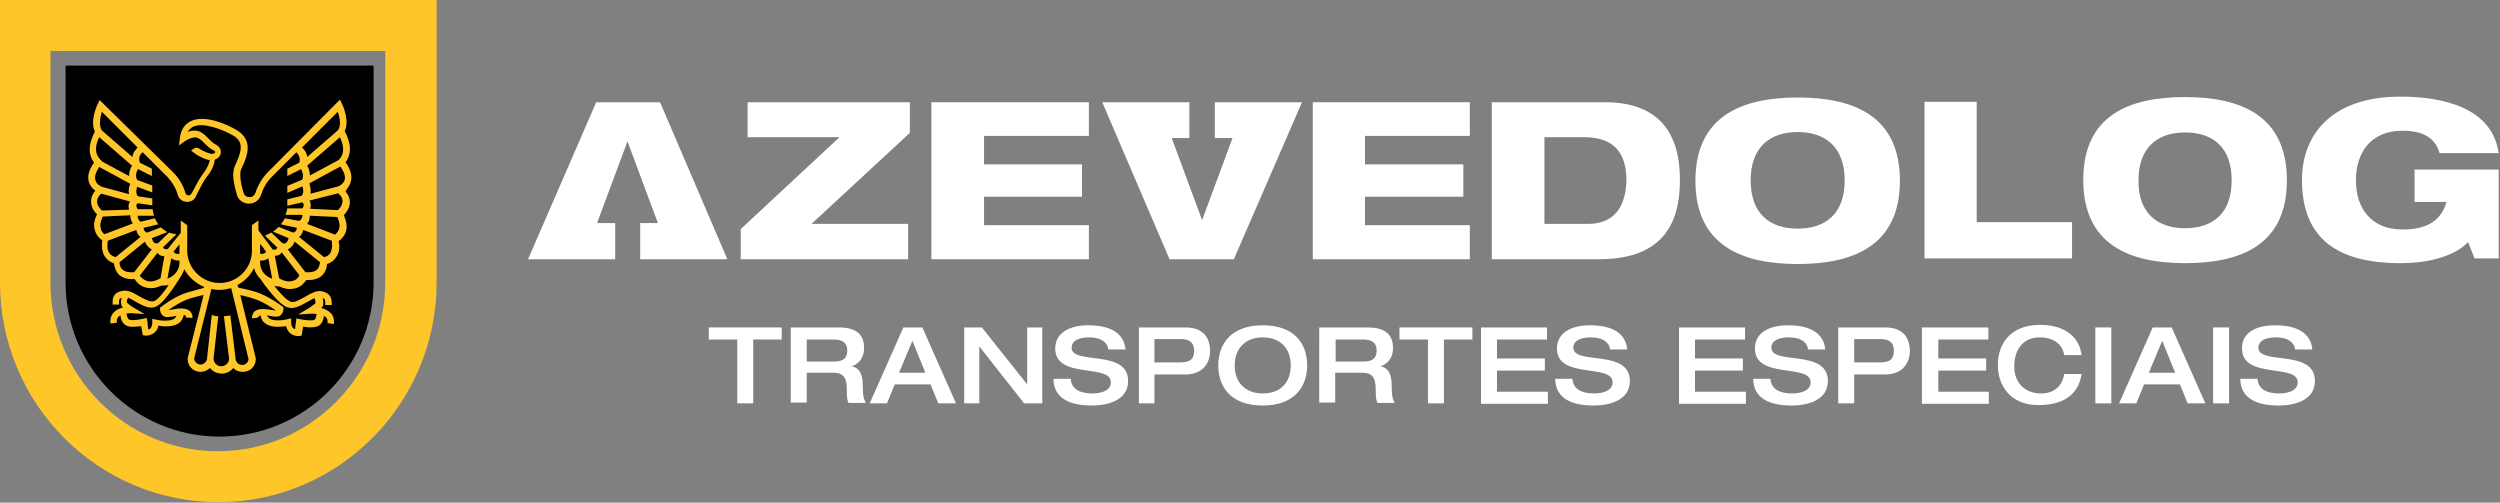 <?xml version="1.0" encoding="utf-8"?>
<!-- Generator: Adobe Illustrator 22.1.0, SVG Export Plug-In . SVG Version: 6.00 Build 0)  -->
<svg version="1.1" id="Layer_1" xmlns="http://www.w3.org/2000/svg" xmlns:xlink="http://www.w3.org/1999/xlink" x="0px" y="0px"
	 width="579.5px" height="116.5px" viewBox="0 0 579.5 116.5" enable-background="new 0 0 579.5 116.5" xml:space="preserve">
<rect x="0" y="0" width="579.5" height="116.5" fill="#808080" stroke="none"/>
<g>
	<path d="M50.9,101.2c-19.7,0-35.7-16-35.7-35.7V15.2h71.4v50.3C86.6,85.2,70.6,101.2,50.9,101.2z"/>
	<path fill="#FFC629" d="M81.3,42.1c0.4-1.3,0-2.8-1.2-4.5c0.3-0.4,0.6-0.9,0.8-1.6c0.5-1.6,0.1-3.5-1-5.6c1.2-2.4-0.5-6.1-0.6-6.3
		l-0.5-1L62.1,39.9c-1.3,1.3-2.3,3-2.9,4.8l0,0c-0.1,0.4-0.4,0.7-0.8,0.9c-0.8,0.3-1.7-0.1-1.9-0.8l0,0c-0.8-2.5-1-4.6-0.6-5.6
		c0.1-0.2,0.2-0.4,0.3-0.6c1-2.2,2.6-5.9-1.1-8.3c-2.4-1.5-7.7-3.8-10.9-2.2c-1.4,0.7-2.3,2-2.5,3.9l-0.2,1.7l1.4-1
		c0.6-0.4,2.2-1.2,3-0.7c0.6,0.3,1.1,0.8,1.6,1.3c0.6,0.6,1.2,1.2,2.1,1.6c0.1,0.1,0.3,0.2,0.3,0.4c-0.1,0.2-0.5,0.5-1.2,0.3
		c-1.2-0.3-2.1-0.9-2.6-1.2c-0.3-0.2-0.8-0.2-1.1,0l-0.7,0.5c0.1,0.1,1.8,1.6,4.1,2.2c0.1,0,0.1-0.1,0.2-0.1c0,0,0,0.1,0,0.2
		c-0.1,0.6-0.5,1.7-1.4,2.9c-1.1,1.4-2,3.3-2.7,4.6l-0.1,0.1c-0.1,0.3-0.4,0.5-0.7,0.5c-0.3,0-0.6-0.2-0.7-0.5
		c-0.5-1.8-1.5-3.5-2.9-4.9L23.1,23.2l-0.5,1c-0.1,0.2-1.8,3.9-0.6,6.3c-1.1,2.1-1.5,4-1,5.6c0.2,0.7,0.5,1.2,0.8,1.6
		c-1.2,1.7-1.6,3.1-1.2,4.5c0.3,0.9,0.9,1.6,1.5,2c-0.7,0.8-1,1.6-1,2.5c0,1.4,0.8,2.4,1.4,3c-0.4,0.7-0.9,2-0.6,3.3
		c0.2,1.1,0.8,2,1.8,2.7c-0.1,0.9-0.2,2.4,0.5,3.6c0.5,0.8,1.2,1.4,2.2,1.7c0.1,0.7,0.3,1.7,1.1,2.6c0.7,0.7,1.8,1.1,3.1,1.1
		c0.2,0,0.4,0,0.6,0c0.4,0.6,1.1,1.5,2.4,1.9c0.4,0.1,0.9,0.2,1.4,0.2c0.8,0,1.5-0.2,2.4-0.6h0.5c0.4,0,0.8-0.1,1.2-0.1
		c-1.2,1.7-2.5,3.4-3.4,3.7c-0.8,0.3-2.1-0.4-3.4-1.1c-1.3-0.8-2.6-1.5-3.8-1.3c-2.5,0.4-2.4,2-2.4,3l0,0.2h1.5l0-0.3
		c0-0.8,0-1.1,0.6-1.3c-0.2,0.7-0.3,1.7,0.3,2.3c-0.8,0.2-1.6,0.5-2.2,1.2c-0.6,0.7-0.8,1.5-0.7,2.5l1.5-0.2c-0.1-0.5,0-1,0.3-1.3
		c0.1-0.1,0.3-0.3,0.5-0.4c0.1,0.9,0.5,2.1,1.7,2.5c0.9,0.3,2.2,0.1,3.1,0c0.1,0.4,0.2,1,0.3,1.6l0.1,0.5l0.6,0.1c0,0,0.1,0,0.2,0
		c0.4,0,1.2-0.1,1.9-0.7c0.5-0.4,0.8-0.9,0.9-1.6c1.2,0.2,3.5,0.4,4.9-0.7c0.4-0.3,0.8-0.9,1-1.8c0.2,0,0.3,0.1,0.4,0.2
		c0,0,0.1,0.1,0.1,0.4l1.5,0.1c0.1-0.8-0.3-1.3-0.6-1.6c-1-0.9-2.9-0.6-4.3-0.3c-0.3,0-0.5,0.1-0.7,0.1c1-0.7,3.1-2.1,5-2.7
		c1.4-0.4,2.5-0.7,3.2-0.8L43.5,83l0,0.1v0.1c0,1.7,1.3,3,3,3c0.9,0,1.6-0.4,2.2-0.9c0.6,0.8,1.6,1.3,2.7,1.3s2-0.5,2.7-1.3
		c0.5,0.6,1.3,0.9,2.2,0.9c1.7,0,3-1.3,3-3v-0.1l-3.6-14.7c0.7,0.2,1.9,0.4,3.3,0.9c1.9,0.6,4,2,5,2.7c-0.2,0-0.4-0.1-0.7-0.1
		c-1.4-0.2-3.3-0.6-4.3,0.3c-0.3,0.3-0.6,0.8-0.6,1.6l0.9-0.1c0.3,0,0.6-0.1,0.7-0.4c0,0,0,0,0,0c0.1-0.1,0.2-0.1,0.4-0.2
		c0.1,0.9,0.6,1.5,1,1.8c1.3,1.1,3.6,0.9,4.9,0.7c0.2,0.7,0.5,1.2,0.9,1.6c0.7,0.6,1.5,0.7,1.9,0.7c0.1,0,0.2,0,0.2,0l0.6-0.1
		l0.1-0.5c0.1-0.7,0.2-1.2,0.3-1.6c0.8,0.2,2.1,0.3,3.1,0c1.2-0.3,1.6-1.6,1.7-2.5c0.2,0.1,0.3,0.2,0.5,0.4c0.3,0.3,0.4,0.7,0.3,1.3
		l1.5,0.2c0.1-1-0.1-1.9-0.7-2.5c-0.6-0.6-1.4-1-2.2-1.2c0.6-0.6,0.5-1.6,0.3-2.3c0.6,0.2,0.6,0.6,0.6,1.3l0,0.3h1.5l0-0.2
		c0-1,0-2.5-2.4-3c-1.2-0.2-2.4,0.5-3.8,1.3c-1.3,0.7-2.6,1.5-3.4,1.1c-1-0.4-2.5-2.1-3.7-3.6c0.2,0,0.5,0.1,0.7,0.1h0.5
		c0.8,0.4,1.6,0.6,2.4,0.6c0.5,0,0.9-0.1,1.4-0.2c1.3-0.4,2-1.3,2.4-1.9c0.2,0,0.4,0,0.6,0c1.3,0,2.4-0.4,3.1-1.1
		c0.8-0.8,1.1-1.9,1.1-2.6c1-0.3,1.7-0.9,2.2-1.7c0.8-1.2,0.7-2.7,0.5-3.6c1-0.7,1.6-1.7,1.8-2.7c0.2-1.4-0.3-2.6-0.6-3.3
		c0.5-0.6,1.4-1.7,1.4-3c0-0.9-0.3-1.7-1-2.5C80.4,43.7,81.1,43.1,81.3,42.1z M71.2,38.4l7.6-6.6c0.7,1.5,0.9,2.8,0.6,3.8
		c-0.3,1.2-1.2,1.7-1.3,1.7l-6.3,3.4C71.9,39.8,71.5,38.9,71.2,38.4z M78.3,25.9c0.5,1.4,0.9,3.6-0.2,4.5l-6.9,6
		c-0.1-1-0.6-1.7-1.2-2.2L78.3,25.9z M48.4,36.4C48.4,36.4,48.4,36.4,48.4,36.4C48.4,36.4,48.4,36.4,48.4,36.4z M48.4,36.4
		C48.4,36.5,48.4,36.5,48.4,36.4C48.4,36.5,48.4,36.5,48.4,36.4z M48.4,36.8c0,0.1,0,0.1,0,0.2C48.4,36.9,48.4,36.8,48.4,36.8z
		 M48.4,36.6c0,0,0,0.1,0,0.2C48.4,36.7,48.4,36.6,48.4,36.6z M41.2,45.2L41.2,45.2c0.3,1,1.2,1.6,2.2,1.6c1,0,1.8-0.6,2.1-1.5l0,0
		c0.9-1.8,1.7-3.4,2.5-4.4c1.3-1.6,1.7-3,1.8-3.9c0.7-0.2,1.1-0.7,1.3-1.2c0.3-0.9-0.1-1.8-1.1-2.3c-0.6-0.3-1.1-0.8-1.6-1.3
		c-0.5-0.5-1.1-1.2-1.9-1.6c-1-0.5-2.1-0.4-3,0c0.3-0.5,0.7-0.9,1.2-1.2c2.4-1.2,7.1,0.7,9.5,2.1c2.4,1.5,1.7,3.7,0.5,6.4
		c-0.1,0.2-0.2,0.4-0.3,0.7c-0.8,1.8,0,4.8,0.5,6.5l0,0.1c0.4,1.2,1.5,2,2.8,2c1.3,0,2.4-0.8,2.8-2l0,0c0.5-1.6,1.3-3,2.5-4.2
		l5.7-5.7c0.4,0.4,1,1.1,0.7,2.4l-2.8,1.4v1.7l3.2-1.6c0.3,0.6,0.7,1.6,0.2,2.5l-0.3,0.1l-3.1,1.3v1.6l3.5-1.5
		c0.2,0.6,0.4,1.5-0.2,2.2l-3.3,0.8v1c0,0.2,0,0.4,0,0.5l3.5-0.8c0.1,0.1,0.3,0.4,0.3,0.6c0,0.3-0.1,0.5-0.3,0.8h-3.5
		c-0.1,0.5-0.2,1-0.4,1.5l3.9,0c0,0.5-0.1,1.1-0.8,1.4L66,50.6c-0.2,0.5-0.5,0.9-0.9,1.4l3.7,0.8c0,0.3-0.1,0.6-0.3,0.8
		c-0.1,0.2-0.4,0.3-0.6,0.3l-3.3-1.3c-0.4,0.4-0.9,0.8-1.3,1.1l3.6,1.5c-0.1,0.4-0.3,0.9-0.6,1.1c-0.1,0.1-0.3,0.2-0.8,0.1l-2.6-2.5
		c-0.5,0.3-1,0.5-1.5,0.7l2.9,2.8c-0.1,0.1-0.2,0.3-0.3,0.4c-0.2,0.1-0.5,0.1-0.8,0c-2.1-2.8-2.9-3.9-3.3-4.4v-2.3l-1.5,1.1v5.9
		c0,4.2-3.4,7.5-7.5,7.5s-7.5-3.4-7.5-7.5v-5.9l-1.5-1.1V54c-0.3,0.3-0.9,1.1-3,3.7c-0.3,0.1-0.6,0.1-0.8,0
		c-0.1-0.1-0.2-0.2-0.3-0.4l3.1-3c-0.6-0.1-1.2-0.2-1.7-0.4l-2.6,2.5c-0.5,0.1-0.7-0.1-0.8-0.1c-0.3-0.2-0.5-0.7-0.6-1.1l3.6-1.4
		c-0.5-0.3-1-0.6-1.5-1.1l-3.1,1.2c-0.3,0-0.5-0.1-0.6-0.3c-0.2-0.2-0.3-0.5-0.3-0.8l3.4-0.8c-0.3-0.4-0.6-0.9-0.8-1.4l-3.3,0.8
		c-0.6-0.4-0.7-1-0.7-1.4h3.8c-0.1-0.5-0.3-1-0.3-1.5l-3.5,0c-0.2-0.3-0.3-0.6-0.3-0.8c0-0.3,0.2-0.5,0.3-0.6l3.4,0.5
		c0-0.1,0-0.1,0-0.2v-1.4l-3.3-0.5c-0.6-0.6-0.4-1.6-0.2-2.2l3.5,1.3v-1.6L32,41.8l-0.2-0.1c-0.5-0.9-0.2-1.9,0.2-2.5l3.2,1.6v-1.7
		l-2.8-1.4c-0.4-1.3,0.2-2.1,0.7-2.4l5.7,5.7C39.9,42.2,40.8,43.6,41.2,45.2z M78.4,44.8c0.7,0.6,1,1.2,1,1.8c0,1-0.7,1.8-1.1,2.1
		l-6.4-0.3c0.1-0.4,0.2-0.8,0.1-1.1c0-0.3-0.1-0.6-0.3-0.8L78.4,44.8z M60.3,60.9v-0.5c0.1,0,0.2,0,0.3,0c0.6,0,1.1-0.2,1.6-0.5
		l0.9,4.7C61.5,64.1,60.3,62.7,60.3,60.9z M60.3,58.8v-2.3c0.5,0.6,1,1.3,1.4,1.9C61.4,58.7,60.9,59,60.3,58.8z M41.6,58.8
		c-0.6,0.2-1.1-0.1-1.4-0.4c0.4-0.6,1-1.2,1.4-1.8V58.8z M23.6,48.8c-0.4-0.4-1.1-1.2-1.1-2.1c0-0.6,0.3-1.3,1-1.8l6.6,1.8
		c-0.1,0.2-0.2,0.5-0.3,0.8c0,0.3,0,0.7,0.1,1.1L23.6,48.8z M22.4,35.6c-0.3-1.1-0.1-2.4,0.6-3.8l7.6,6.6c-0.3,0.5-0.7,1.4-0.7,2.4
		l-6.3-3.4C23.7,37.3,22.8,36.8,22.4,35.6z M23.6,25.9l8.3,8.3c-0.5,0.5-1.1,1.2-1.2,2.2l-6.9-6C22.8,29.5,23.2,27.3,23.6,25.9z
		 M22.1,41.7c-0.2-0.8,0.1-1.8,0.9-3l7.2,3.9c-0.3,0.7-0.5,1.5-0.3,2.4l-6.3-1.7C23.4,43.2,22.3,42.7,22.1,41.7z M23.3,52.7
		c-0.2-1,0.3-2,0.5-2.5l6.4-0.3c0,0.6,0.2,1.4,0.6,1.9l-6.6,2.5C23.7,53.9,23.4,53.4,23.3,52.7z M26.8,59.6c-0.7-0.2-1.2-0.5-1.5-1
		c-0.6-0.9-0.4-2.2-0.3-2.8l6.6-2.5c0.1,0.4,0.2,0.9,0.6,1.3c0.1,0.1,0.2,0.2,0.4,0.3L26.8,59.6z M31.1,63.1
		c-1.2,0.1-2.1-0.1-2.7-0.6c-0.6-0.5-0.7-1.3-0.7-1.7l5.9-4.8c0.2,0.5,0.5,1.1,1.1,1.5c0.1,0.1,0.3,0.2,0.5,0.3L31.1,63.1z
		 M37.2,64.5c-1.2,0.7-2.3,0.9-3.2,0.6c-0.8-0.3-1.3-0.8-1.6-1.2l4.1-5.3c0.1,0.2,0.3,0.4,0.5,0.5c0.3,0.2,0.7,0.3,1.1,0.3
		L37.2,64.5z M38.8,64.6l0.9-4.7c0.5,0.3,1,0.5,1.6,0.5c0.1,0,0.2,0,0.3,0v0.5c0,0.7-0.2,1.4-0.6,2l0,0c0,0,0,0,0,0
		C40.5,63.7,39.7,64.3,38.8,64.6z M43.4,67.8c-2.8,0.8-5.9,3.2-6,3.3l-0.3,0.2l0,0.4c0,0.1,0,0.8,0.5,1.3c0.3,0.3,0.7,0.5,1.1,0.5
		c0.3,0,0.6-0.1,1.1-0.1c0.3,0,0.7-0.1,1.1-0.2c-0.1,0.2-0.2,0.4-0.4,0.6c-1,0.8-3.5,0.5-4.3,0.3l-0.9-0.2l0,0.9
		c0,0.6-0.2,1.1-0.5,1.4c-0.1,0.1-0.3,0.2-0.4,0.2c-0.2-1-0.2-1.6-0.2-1.6L34,73.7l-0.9,0.2c-0.5,0.1-2.2,0.5-3.1,0.2
		c-0.4-0.1-0.6-0.9-0.7-1.4c0.5-0.1,0.9-0.1,1.1-0.1l3.1,0.2l-2.7-1.6c0,0-0.7-0.4-1.3-1c-0.2-0.2-0.1-0.7,0.2-1.2
		c0.5,0.2,1.2,0.6,1.7,0.9c1.2,0.7,2.5,1.4,3.7,1.4c0.4,0,0.7-0.1,1-0.2c2.3-1,5.7-6.9,6.1-7.5l0,0c0.2-0.4,0.4-0.7,0.5-1.2
		c1,1.8,2.7,3.3,4.6,4.1l0,0.2C46.8,66.9,45.4,67.2,43.4,67.8z M57.6,83.2c0,0.8-0.7,1.4-1.5,1.4c-0.8,0-1.5-0.7-1.5-1.5h0l-1.2-10
		c-0.5,0.1-1,0.2-1.5,0.2l1.2,9.8c0,1-0.8,1.8-1.8,1.8c-1,0-1.8-0.8-1.8-1.8l1.1-9.8c-0.5,0-1-0.1-1.5-0.3l-1.1,10l0,0h0
		c0,0.8-0.7,1.5-1.5,1.5c-0.8,0-1.4-0.6-1.5-1.4L49,67c0.6,0.1,1.2,0.2,1.8,0.2c1,0,1.9-0.2,2.8-0.4L57.6,83.2z M66.5,71.2
		c0.3,0.1,0.7,0.2,1,0.2c1.2,0,2.5-0.7,3.7-1.4c0.6-0.3,1.2-0.7,1.7-0.9c0.2,0.5,0.3,1.1,0.2,1.2c-0.6,0.6-1.3,0.9-1.3,1l-2.7,1.6
		l3.2-0.2c0.2,0,0.6,0,1.1,0.1c-0.1,0.5-0.2,1.3-0.7,1.4c-0.9,0.2-2.5-0.1-3.1-0.2l-0.9-0.2l-0.1,0.9c0,0-0.1,0.6-0.2,1.6
		c-0.1,0-0.3-0.1-0.4-0.2c-0.3-0.3-0.5-0.7-0.5-1.4l0-0.9l-0.9,0.2c-0.8,0.2-3.3,0.6-4.3-0.3c-0.2-0.2-0.3-0.3-0.4-0.6
		c0.4,0.1,0.8,0.1,1.1,0.2c0.5,0.1,0.8,0.1,1.1,0.1c0.5,0,0.9-0.2,1.1-0.5c0.5-0.5,0.5-1.2,0.5-1.3l0-0.4l-0.3-0.2
		c-0.1-0.1-3.2-2.4-6-3.3c-2-0.6-3.5-0.9-4.1-1L55,66.1c1.7-0.9,3.1-2.3,3.9-4c0.2,1,0.8,1.9,1.5,2.6C61,65.6,64.3,70.3,66.5,71.2z
		 M67.9,65.1c-0.9,0.3-2,0.1-3.2-0.6l-1-5.2c0.4,0,0.8-0.1,1.1-0.3c0.2-0.1,0.4-0.3,0.5-0.5l4.1,5.3C69.2,64.3,68.7,64.9,67.9,65.1z
		 M73.5,62.5c-0.6,0.5-1.5,0.7-2.7,0.6l-4.1-5.3c0.2-0.1,0.4-0.2,0.5-0.3c0.6-0.4,0.9-1,1.1-1.5l5.9,4.8C74.1,61.2,74,62,73.5,62.5z
		 M76.6,58.6c-0.3,0.5-0.8,0.9-1.5,1l-5.8-4.7c0.1-0.1,0.3-0.2,0.4-0.3c0.3-0.4,0.5-0.9,0.6-1.3l6.6,2.5
		C77,56.3,77.1,57.6,76.6,58.6z M78.7,52.7c-0.1,0.6-0.5,1.2-1,1.7l-6.5-2.5c0.5-0.6,0.6-1.3,0.6-1.9l6.4,0.3
		C78.4,50.8,78.8,51.7,78.7,52.7z M79.9,41.7c-0.3,1-1.4,1.5-1.5,1.5L72,44.9c0.1-0.8-0.1-1.7-0.3-2.4l7.2-3.9
		C79.8,39.9,80.1,40.9,79.9,41.7z"/>
	<g>
		<g>
			<path fill="#FFC629" d="M50.6,116.4C22.7,116.4,0,93.6,0,65.5V0h101.2v65.5C101.2,93.6,78.5,116.4,50.6,116.4z M11.7,11.8v53.7
				c0,21.6,17.4,39.1,38.8,39.1s38.8-17.5,38.8-39.1V11.8H11.7z"/>
		</g>
	</g>
	<g>
		<g>
			<polygon fill="#FFFFFF" points="173.3,31.8 194.6,31.8 171.7,53.1 171.7,60.1 210.5,60.1 210.5,51.9 188.1,51.9 210.9,30.8 
				210.9,23.7 173.3,23.7 			"/>
			<polygon fill="#FFFFFF" points="215.9,60.1 252.4,60.1 252.4,52.2 228.1,52.2 228.1,45.6 250.8,45.6 250.8,38.1 228.1,38.1 
				228.1,31.5 252.4,31.5 252.4,23.7 215.9,23.7 			"/>
			<polygon fill="#FFFFFF" points="304.3,60.1 340.7,60.1 340.7,52.2 316.4,52.2 316.4,45.6 339.2,45.6 339.2,38.1 316.4,38.1 
				316.4,31.5 340.7,31.5 340.7,23.7 304.3,23.7 			"/>
			<path fill="#FFFFFF" d="M372.1,23.7h-26.3v36.4h24.7c10.4,0,18.9-3.9,18.9-18.2C389.5,29.7,383.4,23.7,372.1,23.7z M368.1,51.9
				H358V31.8h9.2c6.5,0,9.8,3.2,9.8,10C376.9,46.8,375,51.9,368.1,51.9z"/>
			<path fill="#FFFFFF" d="M416.7,22.6c-12.8,0-23.7,4.2-23.7,19.3c0,15.1,10.9,19.3,23.7,19.3c12.8,0,23.7-4.2,23.7-19.3
				C440.4,26.8,429.6,22.6,416.7,22.6z M416.7,53c-6.5,0-10.9-3.5-10.9-11.2c0-7.6,4.4-11.2,10.9-11.2c6.5,0,10.9,3.6,10.9,11.2
				C427.6,49.5,423.2,53,416.7,53z"/>
			<polygon fill="#FFFFFF" points="288.8,23.7 281.6,23.7 281.6,32 285.7,32 278.7,50.9 278.6,50.9 271.6,32 275.7,32 275.7,23.7 
				268.5,23.7 265.6,23.7 255.5,23.7 271.1,60.1 286,60.1 301.8,23.7 291.7,23.7 			"/>
			<polygon fill="#FFFFFF" points="138.2,23.7 122.4,60.1 132.5,60.1 135.3,60.1 142.6,60.1 142.6,51.7 138.4,51.7 145.4,32.9 
				145.5,32.9 152.5,51.7 148.4,51.7 148.4,60.1 155.6,60.1 158.5,60.1 168.6,60.1 153,23.7 			"/>
			<g>
				<path fill="#FFFFFF" d="M446.1,23.6h12.1v27.9h22.1v8.4h-34.2V23.6z"/>
				<path fill="#FFFFFF" d="M506.5,22.5c12.8,0,23.6,4.2,23.6,19.3S519.3,61,506.5,61c-12.8,0-23.6-4.2-23.6-19.3
					S493.7,22.5,506.5,22.5z M506.5,52.9c6.5,0,10.8-3.5,10.8-11.1c0-7.6-4.3-11.1-10.8-11.1c-6.5,0-10.8,3.6-10.8,11.1
					C495.6,49.3,500,52.9,506.5,52.9z"/>
				<path fill="#FFFFFF" d="M559.7,39.3h19.5v20.6h-5.6l-1.5-3.8c-1.6,1.8-6.3,4.9-15.7,4.9c-15.9,0-22.8-6.8-22.8-19.3
					c0-10.7,7.1-19.3,22.8-19.3c10,0,21.3,2.6,22.8,13.1h-13.7c-0.8-2.8-2.9-5.2-8.6-5.2c-7.4,0-10.8,5.1-10.8,11.5
					c0,6.3,3.4,11.4,10.8,11.4c5.9,0,9-2.2,10.2-6.4h-7.4V39.3z"/>
			</g>
		</g>
		<g>
			<path fill="#FFFFFF" d="M170.9,78.7h-6.6v-2.8h16.9v2.8h-6.6v14.8h-3.7V78.7z"/>
			<path fill="#FFFFFF" d="M183.3,75.9h11.1c4.5,0,5.9,2,5.9,4.8c0,2.3-1.3,3.7-2.9,4.2v0c2.1,0.4,2.6,2.3,2.6,4.7
				c0,0.8,0,2.8,0.7,3.8h-4c-0.3-0.5-0.4-1.4-0.4-2.7c0-2.5-0.3-4.3-3.1-4.3H187v6.9h-3.7V75.9z M193.3,83.8c2,0,3.1-0.6,3.1-2.6
				c0-1.8-1.2-2.5-3.1-2.5H187v5.1H193.3z"/>
			<path fill="#FFFFFF" d="M209.4,75.9h4.4l7.8,17.6h-4.1l-1.8-4.4h-8.3l-1.8,4.4h-4L209.4,75.9z M214.5,86.4l-3-7.4l-3.1,7.4H214.5
				z"/>
			<path fill="#FFFFFF" d="M223.4,75.9h4.2l10.5,13.2h0V75.9h3.5v17.6h-4.2L227,80.3h0v13.2h-3.5V75.9z"/>
			<path fill="#FFFFFF" d="M252.3,75.4c2.7,0,8.1,0.5,8.6,5.6h-4c-0.1-1.4-1.4-2.8-4.4-2.8c-2.5,0-4.1,0.8-4.1,2.4
				c0,4.1,13.1,0.2,13.1,7.7c0,4.5-4.7,5.7-8.4,5.7c-6.3,0-8.9-2.5-8.9-6.2h4c0.1,2.3,2,3.4,5,3.4c2.2,0,4.3-0.7,4.3-2.6
				c0-4.4-12.9-0.6-12.9-7.8C244.6,77,248.1,75.4,252.3,75.4z"/>
			<path fill="#FFFFFF" d="M264,75.9h10.8c4.3,0,5.7,2.6,5.7,5.5c0,2.7-1.7,5.4-5.7,5.4h-7.2v6.7H264V75.9z M267.7,84h5.9
				c2.1,0,3.2-0.6,3.2-2.7c0-2.2-1.5-2.7-3-2.7h-6.2V84z"/>
			<path fill="#FFFFFF" d="M282.4,84.7c0-4.9,2.9-9.3,10.3-9.3c7.4,0,10.3,4.3,10.3,9.3c0,4.9-2.9,9.3-10.3,9.3
				C285.3,94,282.4,89.7,282.4,84.7z M299.2,84.7c0-3.9-2.4-6.5-6.5-6.5c-4.1,0-6.5,2.7-6.5,6.5c0,3.9,2.4,6.5,6.5,6.5
				C296.9,91.2,299.2,88.6,299.2,84.7z"/>
			<path fill="#FFFFFF" d="M305.9,75.9H317c4.5,0,5.9,2,5.9,4.8c0,2.3-1.3,3.7-2.9,4.2v0c2.1,0.4,2.6,2.3,2.6,4.7
				c0,0.8,0,2.8,0.7,3.8h-4c-0.3-0.5-0.4-1.4-0.4-2.7c0-2.5-0.3-4.3-3.1-4.3h-6.3v6.9h-3.7V75.9z M316,83.8c2,0,3.1-0.6,3.1-2.6
				c0-1.8-1.2-2.5-3.1-2.5h-6.4v5.1H316z"/>
			<path fill="#FFFFFF" d="M331,78.7h-6.6v-2.8h16.9v2.8h-6.6v14.8H331V78.7z"/>
			<path fill="#FFFFFF" d="M343.3,75.9h15.3v2.8H347v4.4h11.1v2.8H347v4.9h11.8v2.8h-15.5V75.9z"/>
			<path fill="#FFFFFF" d="M368.6,75.4c2.7,0,8.1,0.5,8.6,5.6h-4c-0.1-1.4-1.4-2.8-4.4-2.8c-2.5,0-4.1,0.8-4.1,2.4
				c0,4.1,13.1,0.2,13.1,7.7c0,4.5-4.7,5.7-8.4,5.7c-6.3,0-8.9-2.5-8.9-6.2h4c0.1,2.3,2,3.4,5,3.4c2.2,0,4.3-0.7,4.3-2.6
				c0-4.4-12.9-0.6-12.9-7.8C360.9,77,364.4,75.4,368.6,75.4z"/>
			<path fill="#FFFFFF" d="M389.2,75.9h15.3v2.8h-11.6v4.4H404v2.8h-11.1v4.9h11.8v2.8h-15.5V75.9z"/>
			<path fill="#FFFFFF" d="M414.5,75.4c2.7,0,8.1,0.5,8.6,5.6h-4c-0.1-1.4-1.4-2.8-4.4-2.8c-2.5,0-4.1,0.8-4.1,2.4
				c0,4.1,13.1,0.2,13.1,7.7c0,4.5-4.7,5.7-8.4,5.7c-6.3,0-8.9-2.5-8.9-6.2h4c0.1,2.3,2,3.4,5,3.4c2.2,0,4.3-0.7,4.3-2.6
				c0-4.4-12.9-0.6-12.9-7.8C406.8,77,410.2,75.4,414.5,75.4z"/>
			<path fill="#FFFFFF" d="M426.2,75.9H437c4.3,0,5.7,2.6,5.7,5.5c0,2.7-1.7,5.4-5.7,5.4h-7.2v6.7h-3.7V75.9z M429.9,84h5.9
				c2.1,0,3.2-0.6,3.2-2.7c0-2.2-1.5-2.7-3-2.7h-6.2V84z"/>
			<path fill="#FFFFFF" d="M445.6,75.9h15.3v2.8h-11.6v4.4h11.1v2.8h-11.1v4.9H461v2.8h-15.5V75.9z"/>
			<path fill="#FFFFFF" d="M478.5,82.4c-0.4-2.7-2.6-4.2-5.7-4.2c-3.4,0-5.9,2.3-5.9,6.8c0,3.7,2.5,6.2,6.2,6.2
				c3.8,0,5.1-2.6,5.4-4.5h4c-0.5,3.5-2.8,7.2-10,7.2c-6.3,0-9.4-4.3-9.4-9.3c0-4.9,2.9-9.3,9.8-9.3c6.1,0,9.2,3.2,9.6,7H478.5z"/>
			<path fill="#FFFFFF" d="M485.7,75.9h3.7v17.6h-3.7V75.9z"/>
			<path fill="#FFFFFF" d="M499,75.9h4.4l7.8,17.6h-4.1l-1.8-4.4H497l-1.8,4.4h-4L499,75.9z M504.2,86.4l-3-7.4l-3.1,7.4H504.2z"/>
			<path fill="#FFFFFF" d="M513,75.9h3.7v17.6H513V75.9z"/>
			<path fill="#FFFFFF" d="M527.4,75.4c2.7,0,8.1,0.5,8.6,5.6h-4c-0.1-1.4-1.4-2.8-4.4-2.8c-2.5,0-4.1,0.8-4.1,2.4
				c0,4.1,13.1,0.2,13.1,7.7c0,4.5-4.7,5.7-8.4,5.7c-6.3,0-8.9-2.5-8.9-6.2h4c0.1,2.3,2,3.4,5,3.4c2.2,0,4.3-0.7,4.3-2.6
				c0-4.4-12.9-0.6-12.9-7.8C519.6,77,523.1,75.4,527.4,75.4z"/>
		</g>
	</g>
</g>
</svg>
